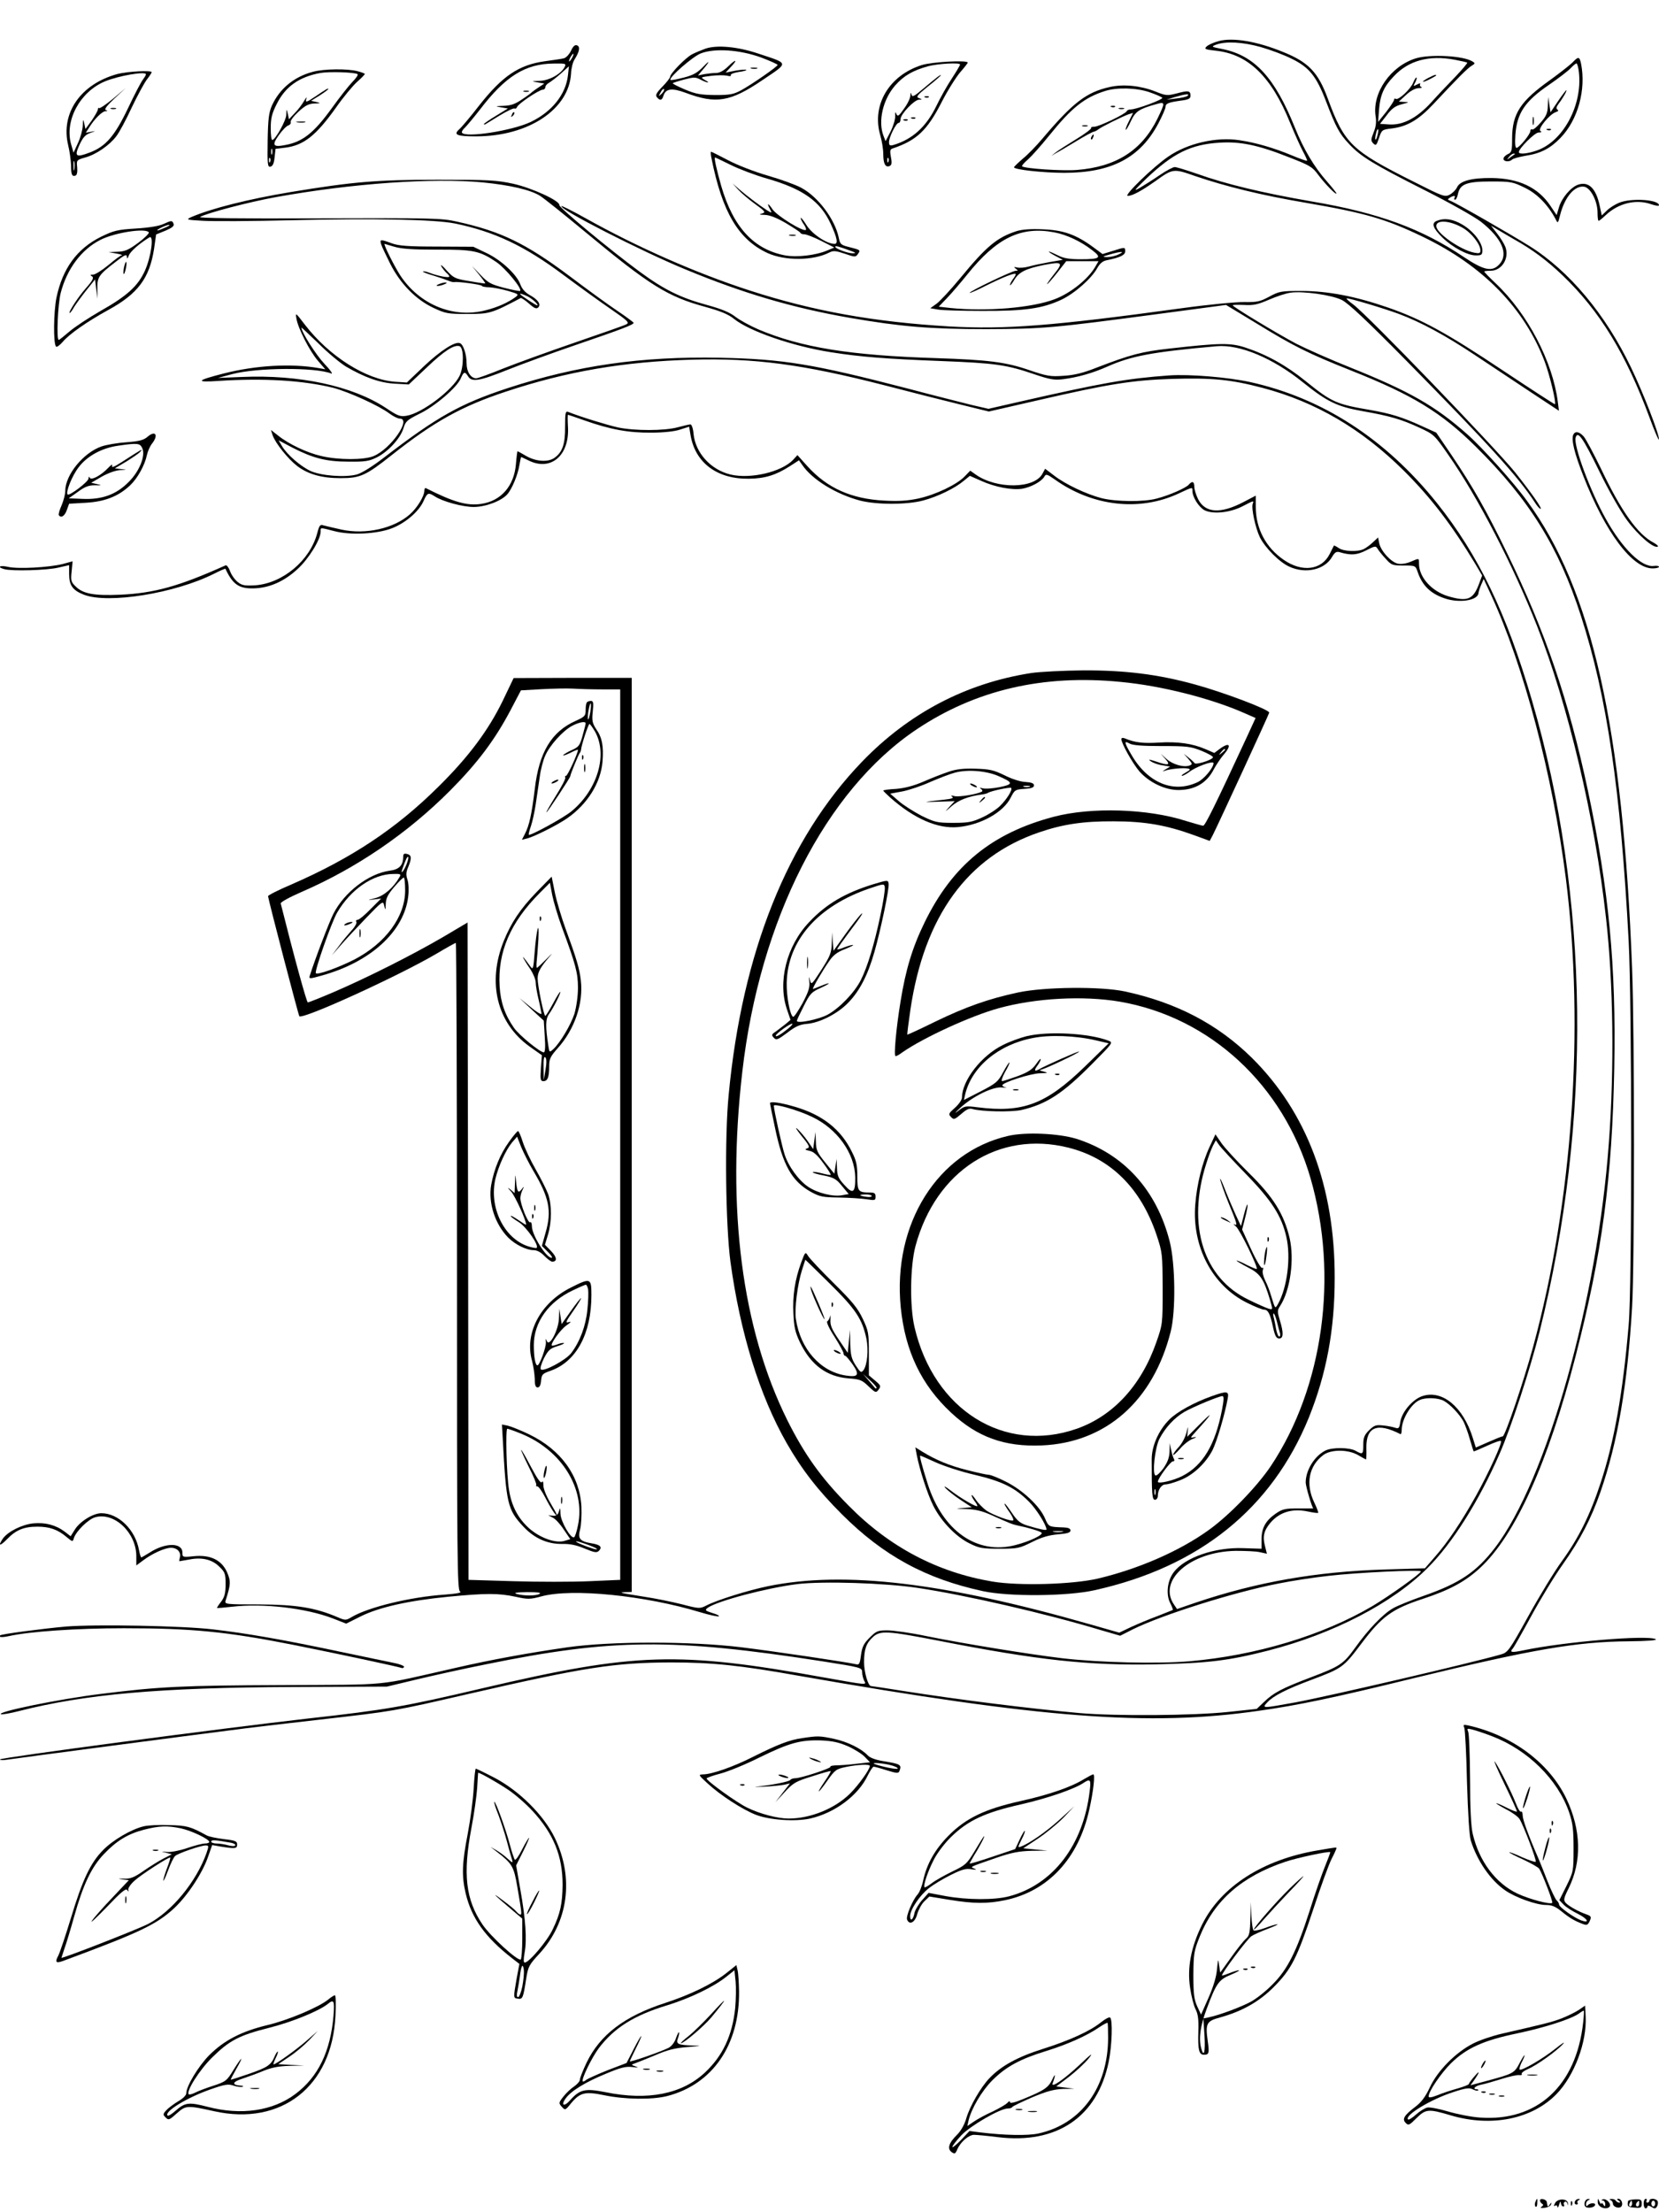 <?xml version="1.0" standalone="no"?>
<!DOCTYPE svg PUBLIC "-//W3C//DTD SVG 20010904//EN"
 "http://www.w3.org/TR/2001/REC-SVG-20010904/DTD/svg10.dtd">
<svg version="1.0" xmlns="http://www.w3.org/2000/svg"
 width="864pt" height="1152pt" viewBox="0 0 864 1152"
 preserveAspectRatio="xMidYMid meet">

<g transform="translate(0,1152) scale(0.1,-0.1)"
fill="#000000" stroke="none">
<path d="M6347 11306 c-27 -7 -55 -20 -63 -28 -14 -13 -8 -16 47 -22 169 -17
291 -135 388 -376 24 -58 54 -125 67 -149 13 -24 23 -46 21 -48 -2 -2 -37 10
-77 27 -96 40 -189 67 -276 80 -119 18 -269 -16 -369 -85 -77 -52 -234 -204
-212 -205 24 0 69 24 143 76 93 67 95 67 209 27 162 -55 346 -100 570 -138
314 -54 420 -84 615 -178 314 -151 530 -373 635 -651 25 -66 61 -214 53 -221
-1 -2 -124 78 -273 177 -294 196 -422 266 -598 327 -171 59 -310 85 -447 86
-109 0 -118 -2 -170 -30 -48 -26 -64 -29 -130 -28 -41 1 -187 -13 -325 -32
-677 -93 -919 -111 -1209 -95 -393 23 -711 80 -1041 187 -278 90 -585 225
-858 378 -66 37 -121 64 -123 62 -15 -15 417 -236 646 -330 299 -124 557 -200
855 -252 266 -46 420 -59 710 -59 297 1 349 6 905 80 l345 46 157 -95 c197
-121 270 -157 493 -246 323 -128 471 -219 650 -396 279 -276 432 -522 548
-881 136 -420 207 -904 249 -1694 17 -325 18 -1802 0 -2000 -30 -355 -76 -610
-146 -822 -54 -165 -113 -285 -202 -408 -38 -52 -116 -180 -174 -285 -102
-184 -107 -190 -145 -201 -161 -46 -887 -215 -1068 -249 -176 -32 -177 -32
-146 1 31 33 97 67 228 116 162 61 167 64 261 189 106 141 159 180 320 233
140 46 221 90 298 161 184 170 355 550 497 1100 139 538 191 926 202 1505 10
529 -28 926 -137 1442 -100 470 -222 829 -420 1235 -110 227 -178 346 -291
514 l-79 116 -77 35 c-103 47 -160 64 -267 83 -177 30 -201 41 -336 150 -101
82 -202 138 -314 175 -77 25 -129 25 -394 -5 -145 -16 -203 -31 -382 -100 -68
-27 -116 -39 -171 -42 -68 -5 -86 -2 -180 30 -122 42 -213 53 -484 62 -446 14
-701 55 -924 149 -44 19 -99 49 -122 67 -30 23 -71 40 -148 61 -139 38 -223
80 -351 174 -151 111 -420 334 -417 346 4 22 -142 89 -240 111 -88 19 -128 21
-393 21 -319 0 -444 -11 -765 -64 -222 -37 -413 -85 -520 -131 -28 -13 -24
-14 65 -19 52 -3 257 -2 455 3 435 11 751 4 855 -17 207 -43 363 -117 566
-269 82 -61 193 -141 247 -178 87 -60 96 -69 79 -78 -11 -6 -131 -48 -268 -95
-137 -47 -305 -108 -373 -135 -69 -28 -132 -51 -141 -51 -28 0 -50 34 -50 77
0 48 -17 100 -35 106 -25 10 -100 -38 -188 -121 l-88 -84 -62 4 c-151 11 -343
133 -469 297 -49 64 -50 65 -44 31 9 -52 69 -169 112 -219 l38 -44 -34 6
c-142 25 -326 15 -495 -28 -142 -36 -150 -47 -30 -39 236 16 446 3 602 -36 82
-22 238 -93 292 -134 19 -14 43 -26 53 -26 63 0 -47 -158 -136 -195 -50 -21
-182 -21 -272 0 -75 17 -170 62 -226 107 l-37 29 9 -28 c15 -42 80 -123 128
-160 57 -43 128 -63 226 -63 102 0 131 13 266 120 221 175 366 255 593 330
318 106 618 157 972 167 324 9 575 -24 1000 -133 138 -36 316 -81 398 -101
l147 -36 253 58 c373 86 493 105 702 112 206 6 305 -3 471 -47 276 -73 515
-213 734 -430 141 -140 250 -282 373 -486 l36 -61 -18 -48 c-30 -78 -60 -89
-159 -60 -86 26 -152 99 -152 170 0 30 2 29 -45 9 -22 -9 -49 -13 -66 -9 -35
8 -88 66 -96 106 l-6 30 -26 -24 c-14 -14 -36 -30 -48 -36 -32 -16 -105 -13
-131 5 -13 9 -24 14 -25 13 -1 -2 -11 -22 -22 -44 -42 -84 -144 -97 -240 -30
-93 64 -145 163 -145 275 l0 59 -65 -34 c-119 -62 -198 -57 -235 15 -11 22
-20 51 -20 65 0 28 -11 32 -29 11 -15 -17 -100 -55 -166 -72 -68 -19 -214 -17
-289 2 -77 20 -188 72 -247 118 l-46 35 -14 -26 c-42 -79 -239 -81 -348 -4
l-28 20 -29 -30 c-40 -42 -150 -95 -241 -115 -57 -12 -102 -15 -177 -11 -173
9 -297 65 -400 178 l-53 59 -22 -24 c-60 -64 -223 -102 -327 -77 -103 25 -182
113 -192 211 -2 28 -10 50 -16 50 -6 0 -36 -7 -66 -15 -69 -19 -225 -19 -311
-1 -55 12 -198 56 -260 81 -14 5 -16 -4 -16 -77 1 -90 -14 -133 -55 -162 -33
-24 -96 -20 -147 9 -23 14 -44 25 -46 25 -1 0 -5 -29 -8 -66 -9 -114 -77 -193
-181 -208 -73 -11 -144 9 -288 82 -5 2 -8 -4 -8 -13 0 -29 -38 -91 -76 -124
-83 -73 -229 -106 -355 -79 -41 9 -83 19 -94 22 -18 6 -22 1 -33 -41 -38 -142
-179 -260 -322 -271 -56 -3 -69 -1 -92 17 -15 12 -33 37 -40 57 -7 19 -17 32
-23 30 -245 -110 -372 -145 -550 -153 -136 -6 -194 5 -232 44 -23 22 -25 31
-20 77 l5 53 -51 -14 c-72 -18 -233 -27 -285 -15 -43 10 -61 -1 -19 -12 41
-11 221 -6 280 8 l57 13 0 -46 c0 -59 18 -85 77 -108 127 -49 474 7 677 109
32 16 59 28 60 26 38 -81 70 -103 144 -102 83 1 162 36 232 101 58 53 120 154
120 195 0 22 -6 22 72 2 84 -22 221 -15 299 15 70 27 139 86 164 140 20 45 25
48 58 27 42 -28 147 -56 204 -56 62 0 144 31 175 66 24 27 55 101 63 152 4 23
8 42 9 42 2 0 18 -8 37 -17 116 -59 215 23 207 173 -2 35 -2 64 0 64 2 0 40
-13 85 -29 136 -48 231 -65 347 -64 64 0 123 6 152 16 l47 15 7 -42 c24 -146
138 -231 304 -229 84 1 141 19 213 65 l48 31 17 -24 c52 -77 177 -153 302
-186 87 -22 245 -22 329 1 75 20 165 64 210 102 l32 26 59 -26 c73 -33 160
-49 214 -41 46 8 101 38 115 63 8 15 14 13 53 -14 197 -141 442 -169 646 -74
75 35 72 34 72 14 0 -32 33 -85 63 -101 44 -22 132 -13 197 20 60 31 61 32 54
13 -8 -22 14 -125 37 -173 27 -55 102 -131 154 -154 85 -39 185 -16 223 52 13
22 22 28 37 24 60 -18 91 -16 140 9 45 23 50 24 59 9 5 -9 24 -33 42 -52 30
-34 36 -36 94 -36 62 0 62 0 74 -36 24 -68 65 -109 137 -134 78 -28 178 -12
179 28 1 7 7 26 14 42 l13 30 37 -80 c171 -369 323 -944 391 -1480 98 -783 35
-1684 -171 -2440 -50 -183 -146 -465 -158 -465 -6 0 -40 -14 -76 -30 l-64 -28
-16 51 c-50 160 -157 249 -259 218 -51 -15 -109 -81 -118 -134 -5 -34 -8 -38
-27 -32 -12 4 -40 10 -63 12 -37 4 -46 1 -73 -25 -25 -25 -30 -39 -30 -76 0
-50 -3 -52 -40 -31 -32 18 -123 19 -158 1 -57 -29 -102 -103 -102 -166 0 -20
34 -135 40 -135 0 0 -35 0 -78 0 -69 0 -83 -3 -118 -27 -53 -37 -74 -75 -74
-135 l0 -48 -93 3 c-149 6 -306 -48 -364 -125 -34 -44 -42 -117 -18 -162 9
-18 15 -34 13 -35 -2 -1 -37 -15 -78 -31 -41 -15 -103 -41 -138 -57 l-63 -30
-147 42 c-768 220 -1284 281 -1682 200 -102 -21 -263 -71 -320 -100 -35 -18
-38 -18 -130 6 -52 13 -140 31 -195 39 -130 21 -136 22 -97 24 l32 1 0 2380 0
2380 -307 0 -308 -1 -57 -119 c-74 -152 -177 -291 -333 -445 -221 -220 -455
-375 -770 -512 -66 -28 -119 -55 -119 -60 5 -32 158 -619 163 -625 16 -19 516
209 715 326 52 31 97 56 100 56 3 0 6 -758 6 -1685 0 -1533 1 -1685 16 -1693
11 -6 -16 -11 -81 -16 -177 -12 -395 -65 -482 -116 -32 -19 -34 -19 -76 -1
-115 49 -213 65 -405 66 -178 0 -183 1 -177 20 27 84 28 101 7 149 -29 63 -87
91 -174 82 -57 -6 -58 -5 -58 19 0 53 -90 53 -172 -1 -21 -13 -40 -24 -42 -24
-3 0 -8 17 -12 38 -19 106 -107 192 -196 192 -43 0 -112 -43 -138 -85 l-22
-35 -31 24 c-47 35 -102 49 -164 43 -59 -6 -132 -43 -158 -79 -27 -40 -16 -42
22 -3 46 48 88 65 158 65 63 0 106 -15 152 -54 31 -26 32 -26 38 -5 12 36 75
98 111 108 100 28 214 -81 214 -203 l0 -48 35 26 c46 35 113 66 146 66 32 0
53 -23 46 -50 -3 -11 -4 -20 -2 -20 1 0 25 4 52 9 65 13 119 0 157 -39 28 -27
31 -37 31 -89 0 -46 -5 -66 -22 -90 -13 -16 -23 -32 -23 -34 0 -2 35 1 78 6
163 19 386 -7 526 -61 l69 -27 76 38 c97 48 250 82 455 102 198 19 262 19 351
0 64 -14 76 -14 135 2 159 43 539 5 828 -83 46 -14 89 -23 95 -21 7 2 -8 10
-32 17 -38 12 -41 15 -26 27 50 36 308 104 468 124 134 16 453 6 627 -20 247
-37 662 -132 954 -220 l100 -29 65 33 c151 75 527 194 760 239 69 14 187 32
261 40 145 17 480 33 480 23 0 -11 -164 -128 -253 -181 -260 -153 -607 -257
-952 -287 -166 -14 -469 -7 -665 16 -167 20 -508 75 -705 115 -81 17 -173 30
-203 30 -50 0 -58 -3 -93 -38 -31 -31 -39 -48 -45 -91 -6 -47 -9 -52 -28 -47
-48 11 -424 67 -596 88 -264 32 -675 32 -903 0 -201 -29 -391 -63 -587 -108
-423 -96 -322 -86 -900 -89 -520 -2 -641 -8 -945 -46 -220 -27 -550 -95 -519
-106 7 -2 47 5 90 16 349 89 735 123 1429 126 l490 2 150 36 c83 20 249 57
370 81 652 133 968 136 1747 15 203 -32 208 -33 208 -57 0 -13 5 -32 10 -43
14 -25 21 -25 -205 15 -764 138 -985 131 -1780 -55 -408 -96 -505 -113 -910
-158 -449 -51 -1605 -204 -1605 -213 0 -4 15 -5 33 -2 67 10 1009 134 1162
153 88 12 300 37 470 56 392 45 376 42 780 135 600 138 755 162 1050 163 213
0 360 -15 662 -69 1271 -223 1827 -265 2398 -183 206 29 397 69 808 170 618
150 848 190 1119 192 98 1 151 5 141 11 -42 23 -474 -13 -689 -58 -62 -13 -74
-11 -55 10 5 5 48 81 96 169 48 88 122 210 165 270 91 129 145 233 195 375 90
260 141 557 165 965 13 221 13 1425 0 1760 -48 1258 -209 1975 -547 2436 -68
95 -234 279 -311 347 -166 147 -298 223 -609 348 -103 41 -229 97 -282 124
-102 54 -330 192 -331 200 0 3 26 3 59 2 49 -3 71 2 129 27 39 17 90 34 114
37 65 9 213 -12 266 -38 34 -17 127 -104 338 -318 432 -439 582 -604 668 -737
11 -18 25 -33 29 -33 11 0 -44 79 -132 190 -106 131 -770 821 -844 875 -21 15
-36 29 -34 31 5 5 195 -52 273 -81 115 -43 242 -112 394 -213 80 -53 211 -140
292 -194 l147 -97 -6 47 c-27 210 -157 458 -322 615 -34 32 -61 60 -61 63 0 2
15 4 33 4 59 0 99 66 77 124 -6 16 -25 47 -43 70 l-32 41 35 -21 c19 -12 58
-34 85 -50 98 -55 170 -109 253 -188 194 -186 330 -409 453 -741 26 -71 48
-122 49 -113 0 30 -81 240 -145 373 -133 278 -322 504 -530 634 -106 66 -380
223 -411 235 -16 6 -16 8 -4 16 20 13 33 12 25 0 -3 -5 -2 -10 3 -10 5 0 12
13 15 30 11 52 46 65 172 65 104 0 114 -2 177 -33 64 -31 120 -89 159 -162 12
-25 13 -25 24 20 24 94 75 154 124 148 34 -4 71 -75 71 -135 0 -24 2 -43 6
-43 3 0 19 13 37 30 66 62 157 84 235 57 23 -8 42 -11 42 -6 0 30 -146 39
-208 13 -20 -8 -49 -26 -63 -40 l-27 -26 -11 51 c-19 91 -58 128 -113 109 -37
-13 -85 -69 -99 -118 l-12 -40 -33 49 c-64 95 -164 142 -304 144 -106 1 -167
-15 -182 -49 -6 -13 -24 -30 -38 -38 -26 -13 -36 -9 -186 67 -326 163 -362
198 -449 434 -50 136 -100 189 -232 242 -136 56 -263 77 -336 57z m219 -31
c49 -14 122 -41 161 -61 91 -44 129 -91 179 -222 52 -136 69 -168 121 -223 61
-65 125 -104 398 -242 127 -64 256 -137 288 -162 110 -87 145 -169 95 -222
-37 -40 -80 -31 -182 37 -223 150 -447 232 -795 291 -259 45 -446 90 -597 144
-55 19 -107 35 -116 35 -9 0 -45 -19 -80 -43 -35 -24 -81 -53 -103 -66 -34
-19 -28 -12 35 49 139 132 232 178 381 187 108 7 201 -12 362 -76 108 -42 122
-50 152 -91 34 -46 95 -109 95 -97 0 3 -23 32 -51 64 -65 74 -120 166 -165
278 -105 261 -210 375 -375 409 -62 12 -63 13 -34 24 51 18 138 13 231 -13z
m-4051 -705 c143 -14 249 -39 298 -70 23 -15 129 -100 235 -188 336 -279 430
-337 625 -390 79 -22 119 -38 149 -62 80 -65 307 -143 504 -174 158 -25 291
-35 574 -46 282 -11 342 -19 490 -70 77 -26 101 -30 144 -25 80 10 159 33 233
66 124 55 231 76 569 106 120 11 294 -62 451 -189 125 -100 175 -125 309 -149
143 -25 203 -43 296 -86 76 -35 79 -38 151 -142 152 -217 337 -574 462 -891
161 -409 302 -1002 359 -1520 38 -335 44 -781 15 -1170 -59 -819 -324 -1759
-594 -2111 -97 -126 -184 -184 -370 -249 -66 -23 -138 -52 -160 -65 -53 -30
-130 -111 -197 -205 -62 -86 -79 -97 -232 -155 -150 -57 -193 -80 -241 -126
l-40 -38 -150 -16 c-179 -19 -581 -22 -770 -6 -267 24 -626 69 -925 116 -87
14 -161 25 -164 25 -15 0 -36 73 -36 124 0 67 11 99 46 131 38 35 74 33 342
-19 521 -102 783 -130 1132 -123 271 6 379 19 586 72 338 87 647 247 829 430
128 127 268 349 375 595 59 134 161 446 208 635 275 1104 260 2265 -40 3289
-132 453 -278 755 -494 1026 -268 335 -598 548 -976 631 -117 25 -312 41 -418
34 -221 -16 -346 -38 -789 -139 l-153 -35 -87 20 c-47 12 -196 49 -331 85
-497 129 -649 154 -980 161 -410 8 -744 -40 -1105 -158 -249 -82 -368 -149
-644 -361 -61 -47 -117 -82 -143 -89 -61 -16 -183 -7 -240 18 -52 24 -124 86
-150 131 l-17 29 72 -38 c107 -55 176 -73 292 -73 85 -1 107 2 147 22 59 29
123 99 139 151 11 37 19 44 83 76 80 38 197 138 216 185 15 35 21 37 38 10 19
-31 58 -25 205 34 75 30 234 88 354 129 245 84 303 106 303 116 -1 3 -38 31
-83 61 -45 30 -158 112 -252 183 -227 170 -358 233 -586 283 -78 18 -132 19
-719 17 -417 -2 -629 1 -618 7 33 20 258 79 398 104 394 71 816 101 1075 76z
m-713 -959 c98 -57 177 -85 255 -89 l72 -4 91 86 c94 90 146 123 174 113 22
-9 22 -107 0 -153 -35 -74 -196 -196 -276 -209 -34 -6 -46 -1 -109 41 -173
114 -450 174 -749 161 l-125 -5 75 20 c129 34 432 36 515 3 11 -5 -5 19 -36
51 -45 48 -119 165 -119 188 0 2 39 -35 88 -82 48 -48 113 -102 144 -121z
m1334 -1681 l94 0 0 -2319 0 -2318 -161 -7 c-89 -4 -267 -4 -395 0 l-234 7 -2
1712 -3 1711 -125 -74 c-157 -92 -395 -212 -567 -286 -72 -31 -135 -56 -140
-56 -6 0 -71 236 -141 515 -2 7 46 33 108 60 286 124 552 305 775 529 143 144
232 263 314 418 l54 103 106 6 c58 3 133 5 165 3 32 -2 101 -4 152 -4z m4382
-3704 c34 -18 85 -72 105 -111 8 -17 23 -57 32 -90 10 -33 18 -61 20 -63 1 -1
32 12 69 29 37 17 70 29 73 25 8 -8 -62 -162 -130 -285 -75 -134 -146 -241
-213 -317 l-53 -61 -208 -6 c-358 -11 -666 -65 -984 -172 l-99 -34 -15 22
c-88 126 83 277 320 281 50 0 106 -2 127 -7 l36 -8 -10 40 c-13 50 -6 80 28
121 48 56 114 76 195 59 28 -6 52 -9 54 -7 2 2 -7 26 -20 53 -47 97 -29 192
48 249 40 29 129 29 181 -2 20 -12 39 -22 40 -22 2 0 3 27 2 59 -2 111 56 135
177 73 4 -2 7 8 7 22 0 56 50 138 95 156 32 14 94 11 123 -4z m-4708 -1006
c-18 -11 -84 -11 -120 0 -17 6 0 8 55 9 55 0 75 -2 65 -9z"/>
<path d="M7483 10370 c-30 -12 -21 -38 30 -88 53 -51 130 -92 173 -92 30 0 34
3 34 27 0 40 -48 101 -105 134 -50 29 -92 35 -132 19z m134 -36 c46 -26 93
-86 93 -118 0 -15 -5 -17 -32 -12 -73 15 -198 102 -198 139 0 34 71 29 137 -9z"/>
<path d="M3057 7863 c-4 -3 -7 -21 -7 -40 0 -31 -4 -35 -52 -57 -126 -56 -191
-164 -213 -356 -16 -130 -28 -188 -52 -234 l-15 -29 28 7 c38 10 156 69 208
105 105 73 175 184 184 296 6 80 -2 124 -33 168 -20 31 -23 44 -18 91 5 45 3
56 -9 56 -8 0 -18 -3 -21 -7z m17 -52 c-4 -23 -9 -40 -11 -37 -3 3 -2 23 2 46
4 23 9 39 11 37 3 -2 2 -23 -2 -46z m-24 -58 c0 -4 -7 -32 -16 -64 -14 -51
-20 -59 -56 -75 -21 -9 -41 -22 -45 -26 -3 -5 13 0 36 11 23 12 41 19 41 16 0
-17 -54 -135 -62 -135 -5 0 -7 -4 -4 -9 3 -5 -19 -47 -49 -95 -29 -47 -52 -86
-49 -86 5 0 124 180 124 188 0 9 44 116 50 122 3 3 5 10 6 15 1 22 38 135 44
135 3 0 16 -18 29 -40 67 -120 13 -303 -123 -415 -41 -34 -215 -129 -222 -122
-2 2 3 22 11 45 8 23 19 74 25 114 6 40 15 104 21 143 5 38 18 88 29 111 23
53 92 129 139 154 36 19 71 26 71 13z"/>
<path d="M3031 7574 c0 -11 3 -14 6 -6 3 7 2 16 -1 19 -3 4 -6 -2 -5 -13z"/>
<path d="M3042 7520 c0 -19 2 -27 5 -17 2 9 2 25 0 35 -3 9 -5 1 -5 -18z"/>
<path d="M2880 7450 c-8 -5 -10 -10 -5 -10 6 0 17 5 25 10 8 5 11 10 5 10 -5
0 -17 -5 -25 -10z"/>
<path d="M2100 7060 c0 -46 -21 -68 -70 -74 -110 -15 -237 -112 -294 -225 -21
-41 -96 -237 -123 -323 -5 -16 0 -16 63 2 254 70 429 230 450 412 4 33 2 69
-4 87 -8 24 -8 39 4 66 19 46 18 62 -6 68 -15 4 -20 0 -20 -13z m16 -44 c-14
-33 -31 -53 -21 -23 19 54 26 69 31 64 3 -2 -2 -21 -10 -41z m-35 -63 c-32
-56 -81 -98 -127 -110 -43 -11 -44 -12 -9 -7 l40 5 -55 -55 c-30 -31 -60 -56
-68 -56 -7 0 -10 -5 -6 -11 3 -6 -7 -25 -23 -42 -16 -18 -47 -54 -67 -82 l-38
-50 44 50 c23 27 84 92 133 143 89 92 90 93 96 65 6 -25 7 -24 8 10 1 30 11
49 44 88 23 27 45 49 50 49 4 0 7 -30 7 -67 0 -137 -102 -275 -265 -360 -83
-42 -191 -81 -200 -71 -9 8 82 267 111 316 70 120 186 200 292 201 38 1 42 -1
33 -16z"/>
<path d="M1800 6710 c-18 -12 -2 -12 25 0 13 6 15 9 5 9 -8 0 -22 -4 -30 -9z"/>
<path d="M1872 6660 c0 -19 2 -27 5 -17 2 9 2 25 0 35 -3 9 -5 1 -5 -18z"/>
<path d="M2794 6874 c-84 -87 -131 -157 -170 -253 -88 -217 -36 -428 133 -550
l65 -46 -5 -67 c-4 -60 -2 -68 13 -68 22 0 30 20 30 77 0 39 6 51 45 95 87 97
134 233 120 352 -7 62 -22 113 -80 271 -20 55 -45 138 -55 185 l-17 85 -79
-81z m131 -179 c74 -199 85 -243 85 -319 0 -44 -8 -98 -18 -134 -19 -59 -75
-153 -111 -186 -19 -17 -20 -17 -25 16 -16 105 -15 141 3 167 24 33 63 112 59
116 -2 2 -19 -25 -38 -61 -19 -35 -37 -64 -40 -64 -8 0 -40 157 -40 195 0 33
15 59 64 116 17 19 10 14 -16 -13 -26 -26 -49 -48 -52 -48 -2 0 -3 15 -1 33 2
17 6 70 9 117 5 109 -10 52 -20 -74 -6 -80 -8 -87 -21 -70 -35 48 -43 58 -37
44 4 -8 20 -34 36 -57 15 -23 28 -54 28 -70 0 -15 7 -55 15 -88 8 -33 14 -66
15 -73 0 -8 -26 8 -57 34 l-58 47 63 -59 64 -59 5 -82 c4 -55 2 -83 -5 -83
-20 0 -129 90 -155 127 -48 69 -70 134 -75 216 -11 179 56 334 210 488 l52 52
12 -64 c7 -35 29 -109 49 -164z m-84 -746 l-9 -54 -1 65 c-1 43 2 61 9 54 7
-7 7 -29 1 -65z"/>
<path d="M2811 6734 c0 -11 3 -14 6 -6 3 7 2 16 -1 19 -3 4 -6 -2 -5 -13z"/>
<path d="M2651 5574 c-46 -64 -78 -142 -93 -225 -16 -93 20 -204 89 -274 36
-36 95 -65 131 -65 18 0 38 -10 57 -30 16 -16 34 -30 41 -30 27 0 25 23 -6 55
l-32 33 16 53 c20 67 20 154 1 210 -9 24 -38 82 -65 129 -27 47 -57 111 -67
142 -10 32 -21 58 -25 58 -4 0 -25 -25 -47 -56z m127 -152 c82 -138 96 -207
64 -319 l-20 -71 31 -31 c18 -17 26 -31 20 -31 -29 0 -103 119 -103 165 0 14
-4 24 -9 20 -11 -6 -51 94 -51 126 0 11 5 30 11 42 10 21 9 21 -5 3 -18 -22
-23 -14 -29 49 -3 34 -4 32 -5 -14 l-2 -54 -22 19 c-17 13 -16 10 4 -11 21
-24 78 -149 78 -172 0 -2 -12 4 -27 15 -39 26 -53 34 -53 29 0 -3 19 -17 43
-32 39 -25 105 -120 92 -133 -3 -3 -23 1 -45 8 -126 42 -204 204 -170 351 16
67 54 150 87 190 l26 30 22 -56 c13 -30 41 -86 63 -123z"/>
<path d="M2782 5230 c0 -14 2 -19 5 -12 2 6 2 18 0 25 -3 6 -5 1 -5 -13z"/>
<path d="M2771 5184 c0 -11 3 -14 6 -6 3 7 2 16 -1 19 -3 4 -6 -2 -5 -13z"/>
<path d="M2973 4815 c-159 -79 -243 -239 -202 -382 7 -27 13 -68 14 -93 0 -33
4 -45 15 -45 10 0 16 12 18 35 3 33 7 37 50 52 134 48 212 193 212 394 0 89
-4 91 -107 39z m90 -10 c2 -14 1 -62 -4 -106 -8 -83 -39 -166 -84 -225 -28
-37 -144 -99 -158 -85 -5 5 2 29 16 58 22 42 32 51 67 62 23 7 40 14 37 17 -2
2 -17 0 -32 -6 -15 -6 -29 -9 -31 -7 -9 8 46 85 76 105 24 17 28 22 12 17 -19
-6 -16 2 24 59 25 36 43 66 40 66 -3 0 -27 -30 -53 -67 l-48 -68 -6 40 -6 40
-2 -48 c-1 -60 -49 -153 -63 -121 -6 16 -7 15 -5 -6 2 -25 -33 -120 -44 -120
-11 0 -19 43 -19 105 0 119 76 226 204 286 33 16 64 29 67 29 4 0 9 -11 12
-25z"/>
<path d="M2618 4033 c18 -344 25 -374 107 -462 58 -62 126 -92 203 -91 41 1
74 -6 117 -24 51 -21 62 -23 74 -12 19 20 7 32 -37 39 -62 10 -74 25 -61 72 6
22 9 76 7 120 -9 160 -106 295 -271 375 -45 22 -96 42 -113 46 l-30 6 4 -69z
m94 22 c212 -85 338 -287 298 -478 -6 -31 -15 -59 -20 -62 -17 -10 -70 82 -71
122 -1 33 -2 34 -8 13 -6 -19 -14 -25 -32 -23 l-24 2 24 -12 c13 -6 39 -34 57
-62 l34 -50 -30 -9 c-46 -14 -127 15 -184 65 -57 51 -92 116 -105 200 -13 77
-19 319 -9 319 4 0 36 -11 70 -25z m396 -600 c4 -4 -4 -4 -18 0 -37 11 -90 33
-90 38 0 6 99 -29 108 -38z"/>
<path d="M2754 3881 c25 -49 42 -91 39 -95 -4 -3 -1 -6 5 -6 7 0 25 -26 41
-57 29 -57 60 -104 61 -92 0 4 -16 33 -35 65 -19 32 -35 71 -35 88 0 20 -3 26
-8 18 -6 -8 -24 18 -56 78 -26 49 -49 90 -52 90 -2 0 16 -40 40 -89z"/>
<path d="M2835 3860 c-4 -17 -5 -34 -2 -36 2 -3 7 10 11 27 8 42 0 50 -9 9z"/>
<path d="M2922 3705 c0 -16 2 -22 5 -12 2 9 2 23 0 30 -3 6 -5 -1 -5 -18z"/>
<path d="M2973 11254 c-10 -19 -26 -36 -38 -38 -11 -3 -55 -9 -98 -15 -135
-19 -220 -76 -342 -231 -45 -58 -92 -114 -104 -124 -31 -28 -12 -36 89 -36
272 0 484 141 494 328 1 26 9 58 18 72 26 41 31 67 13 74 -11 4 -21 -5 -32
-30z m7 -34 c-6 -11 -13 -20 -16 -20 -2 0 0 9 6 20 6 11 13 20 16 20 2 0 0 -9
-6 -20z m-40 -50 c-19 -36 -81 -70 -130 -71 -44 -2 -44 -2 -10 -8 l35 -6 -30
-20 c-16 -11 -32 -22 -35 -25 -3 -4 -26 -21 -52 -38 -35 -24 -58 -32 -95 -33
-45 -2 -46 -2 -13 -8 l35 -6 -62 -38 c-35 -21 -63 -41 -63 -43 0 -3 3 -3 8 -1
4 3 38 23 75 46 38 23 72 39 77 36 4 -3 10 1 13 8 6 17 115 90 134 90 7 0 13
6 13 13 0 7 9 18 21 24 11 7 39 28 61 48 l41 37 -5 -46 c-11 -101 -84 -192
-196 -245 -96 -45 -339 -83 -356 -55 -3 4 4 17 16 27 11 11 46 53 78 94 132
173 236 238 383 239 64 1 67 0 57 -19z"/>
<path d="M2728 11043 c6 -2 18 -2 25 0 6 3 1 5 -13 5 -14 0 -19 -2 -12 -5z"/>
<path d="M2666 10923 c-6 -14 -5 -15 5 -6 7 7 10 15 7 18 -3 3 -9 -2 -12 -12z"/>
<path d="M3675 11267 c-22 -8 -54 -21 -71 -30 -33 -17 -114 -100 -114 -117 0
-5 -18 -29 -40 -51 -32 -33 -38 -45 -29 -55 16 -20 27 -17 34 7 12 38 44 42
115 16 159 -60 233 -48 401 66 139 94 140 84 -22 138 -107 36 -214 46 -274 26z
m288 -46 c48 -18 87 -36 87 -39 -1 -9 -132 -100 -190 -132 -39 -21 -58 -25
-135 -25 -76 1 -101 5 -158 29 -37 16 -66 30 -63 33 2 2 29 11 60 19 50 13 59
13 85 -1 37 -19 55 -19 21 -1 -23 14 -22 14 33 21 31 4 68 4 83 1 15 -4 23 -3
20 2 -3 6 15 13 40 17 25 3 44 9 41 11 -3 3 -28 1 -57 -4 l-51 -10 25 27 c40
41 31 47 -11 6 -23 -23 -46 -35 -63 -35 -15 0 -43 -3 -61 -6 l-34 -7 20 24
c41 47 47 63 9 23 -31 -32 -52 -45 -103 -58 -35 -9 -66 -15 -69 -12 -11 11
116 122 158 138 72 28 203 19 313 -21z m-517 -189 c-18 -16 -18 -16 -6 6 6 13
14 21 18 18 3 -4 -2 -14 -12 -24z"/>
<path d="M3913 11163 c9 -2 23 -2 30 0 6 3 -1 5 -18 5 -16 0 -22 -2 -12 -5z"/>
<path d="M7373 11216 c-131 -41 -227 -179 -209 -301 5 -29 2 -55 -10 -84 -15
-38 -15 -44 -2 -58 14 -13 17 -10 30 29 14 42 16 43 66 49 81 10 140 45 217
127 127 136 180 189 200 200 17 10 18 13 5 21 -46 31 -221 40 -297 17z m203
-7 c32 -6 62 -13 65 -15 3 -2 -24 -34 -60 -72 -36 -37 -94 -98 -127 -135 -75
-82 -148 -120 -220 -115 l-47 3 35 45 c26 35 44 48 78 57 39 10 41 12 15 12
l-30 2 37 34 c23 22 48 35 65 36 16 0 22 3 15 6 -6 2 -9 9 -6 15 4 6 -3 5 -16
-2 -20 -11 -21 -10 -10 10 6 12 10 24 7 26 -2 3 -10 -9 -17 -26 -14 -35 -77
-93 -91 -85 -5 4 -9 1 -9 -5 0 -6 -19 -34 -41 -63 l-42 -52 5 65 c6 76 25 119
77 173 77 82 183 111 317 86z m-402 -393 c-3 -15 -8 -25 -11 -23 -2 3 -1 17 3
31 3 15 8 25 11 23 2 -3 1 -17 -3 -31z"/>
<path d="M7438 11114 c-39 -21 -35 -28 5 -8 37 19 44 24 31 24 -5 -1 -21 -8
-36 -16z"/>
<path d="M8190 11195 c-13 -13 -65 -54 -116 -91 -155 -110 -198 -175 -199
-303 0 -67 -2 -75 -23 -84 -12 -6 -22 -16 -22 -24 0 -15 31 -18 45 -4 6 6 38
14 71 20 78 12 128 38 181 93 91 94 134 251 107 387 -8 37 -14 38 -44 6z m33
-52 c19 -172 -83 -360 -220 -407 -49 -17 -93 -21 -93 -8 0 19 83 102 103 102
15 0 18 3 9 8 -15 10 48 87 80 98 13 4 17 9 9 13 -8 6 -6 14 7 32 21 27 45 69
39 69 -2 0 -22 -26 -43 -57 l-39 -58 -6 40 -6 40 -2 -46 c-1 -37 -8 -54 -37
-87 -20 -23 -40 -40 -45 -36 -5 3 -9 -1 -9 -8 0 -17 -58 -88 -72 -88 -7 0 -9
24 -6 68 8 113 50 175 176 261 48 33 99 72 112 86 13 14 27 25 30 25 4 0 10
-21 13 -47z m-334 -426 c-2 -1 -13 -9 -24 -17 -19 -14 -19 -14 -6 3 7 9 18 17
24 17 6 0 8 -1 6 -3z"/>
<path d="M7982 10890 c0 -19 2 -27 5 -17 2 9 2 25 0 35 -3 9 -5 1 -5 -18z"/>
<path d="M8058 10843 c7 -3 16 -2 19 1 4 3 -2 6 -13 5 -11 0 -14 -3 -6 -6z"/>
<path d="M4800 11181 c-170 -54 -261 -208 -216 -364 9 -30 16 -75 16 -99 0
-50 11 -71 32 -63 12 5 14 15 8 46 -6 33 -5 42 9 46 125 42 180 94 255 241 31
61 75 130 96 155 22 25 40 48 40 51 0 14 -187 4 -240 -13z m200 3 c0 -4 -19
-36 -43 -73 -24 -36 -60 -100 -80 -142 -53 -109 -124 -174 -224 -204 -19 -5
-23 -2 -23 15 0 26 37 100 50 100 6 0 10 9 10 20 0 25 71 100 96 101 18 0 18
1 0 8 -17 6 -10 15 47 61 37 29 67 56 67 58 0 6 -22 -11 -92 -70 -47 -40 -57
-45 -61 -31 -3 13 -5 12 -6 -5 0 -13 -15 -44 -33 -68 -27 -39 -33 -43 -40 -27
-5 13 -7 10 -6 -12 1 -16 -10 -52 -24 -80 l-26 -50 -11 28 c-29 76 -3 189 61
262 45 51 92 78 171 100 53 14 167 20 167 9z m-373 -506 c-3 -8 -6 -5 -6 6 -1
11 2 17 5 13 3 -3 4 -12 1 -19z"/>
<path d="M4818 11013 c7 -3 16 -2 19 1 4 3 -2 6 -13 5 -11 0 -14 -3 -6 -6z"/>
<path d="M4748 10903 c7 -3 16 -2 19 1 4 3 -2 6 -13 5 -11 0 -14 -3 -6 -6z"/>
<path d="M4708 10893 c7 -3 16 -2 19 1 4 3 -2 6 -13 5 -11 0 -14 -3 -6 -6z"/>
<path d="M1629 11146 c-98 -26 -173 -88 -213 -176 -16 -37 -20 -69 -22 -183
-2 -124 0 -138 14 -135 12 2 19 17 22 48 l5 45 50 6 c97 12 161 63 265 209 37
53 86 112 109 133 23 20 41 39 41 42 0 2 -17 9 -37 14 -50 14 -177 13 -234 -3z
m233 -12 c5 -3 -8 -22 -28 -42 -19 -20 -67 -81 -105 -134 -94 -130 -152 -176
-242 -193 -65 -13 -73 -2 -35 51 18 26 41 49 50 51 9 3 14 11 12 17 -3 7 15
31 40 54 36 33 54 42 83 43 34 1 35 2 10 8 l-27 6 45 28 c25 16 45 31 45 34 0
5 -13 -2 -67 -39 -49 -33 -54 -34 -47 -10 3 9 -2 4 -12 -13 -9 -16 -30 -45
-48 -63 l-31 -33 -6 28 c-7 28 -7 28 -8 -5 -1 -30 -57 -130 -73 -131 -5 -1 -8
28 -8 62 0 51 6 76 31 125 45 91 117 142 228 162 44 8 177 4 193 -6z m-445
-416 c-3 -7 -5 -2 -5 12 0 14 2 19 5 13 2 -7 2 -19 0 -25z m-10 -40 c-3 -8 -6
-5 -6 6 -1 11 2 17 5 13 3 -3 4 -12 1 -19z"/>
<path d="M1548 10883 c12 -2 30 -2 40 0 9 3 -1 5 -23 4 -22 0 -30 -2 -17 -4z"/>
<path d="M613 11135 c-193 -52 -298 -204 -258 -371 8 -32 14 -80 15 -105 0
-49 5 -60 24 -53 7 3 10 19 8 43 -4 37 -3 38 42 51 56 15 127 64 162 111 15
19 51 86 80 149 30 63 66 129 79 146 14 18 25 35 25 38 0 11 -126 4 -177 -9z
m147 -2 c0 -5 -8 -17 -16 -28 -9 -11 -44 -78 -78 -150 -69 -144 -116 -198
-198 -229 -73 -28 -82 -21 -54 40 18 39 31 53 57 62 29 10 30 11 5 6 l-29 -5
18 28 c27 44 67 83 84 84 12 0 13 2 2 6 -9 4 6 23 45 60 l59 55 -66 -56 c-37
-30 -69 -52 -73 -49 -3 3 -6 1 -6 -6 0 -7 -15 -33 -32 -58 l-33 -45 -6 28 c-6
26 -7 25 -8 -11 -1 -22 -12 -62 -25 -90 l-23 -50 -13 45 c-34 123 47 272 176
326 72 30 214 54 214 37z m-373 -495 c-2 -13 -4 -5 -4 17 -1 22 1 32 4 23 2
-10 2 -28 0 -40z"/>
<path d="M578 10953 c6 -2 18 -2 25 0 6 3 1 5 -13 5 -14 0 -19 -2 -12 -5z"/>
<path d="M5780 11067 c-122 -27 -192 -81 -352 -270 -31 -37 -77 -84 -102 -104
-24 -21 -45 -41 -45 -44 -2 -12 151 -29 262 -29 246 0 396 79 490 258 20 38
37 77 37 85 0 18 15 24 80 33 39 5 50 10 50 25 0 27 -10 29 -70 13 -51 -13
-57 -13 -114 10 -77 30 -165 39 -236 23z m206 -27 c32 -11 62 -24 67 -29 8 -8
-134 -61 -165 -61 -9 0 -18 -4 -20 -9 -5 -14 -145 -81 -169 -81 -12 0 -20 -3
-16 -6 3 -4 -31 -30 -77 -58 -46 -28 -94 -59 -107 -69 l-24 -19 25 15 c14 7
61 35 104 61 44 27 85 49 92 50 6 1 18 7 25 13 18 14 128 68 157 78 l23 7 -21
-42 c-12 -23 -20 -44 -17 -46 2 -2 14 18 27 46 24 51 43 63 133 88 46 13 46 9
5 -76 -82 -166 -216 -251 -419 -267 -77 -6 -274 7 -286 19 -3 3 11 19 31 36
20 18 69 73 110 124 117 145 183 198 291 232 62 20 163 17 231 -6z m199 -19
c-6 -5 -32 -11 -60 -14 l-50 -6 45 14 c55 16 78 18 65 6z"/>
<path d="M5788 10963 c7 -3 16 -2 19 1 4 3 -2 6 -13 5 -11 0 -14 -3 -6 -6z"/>
<path d="M5828 10953 c6 -2 18 -2 25 0 6 3 1 5 -13 5 -14 0 -19 -2 -12 -5z"/>
<path d="M5638 10863 c6 -2 18 -2 25 0 6 3 1 5 -13 5 -14 0 -19 -2 -12 -5z"/>
<path d="M5685 10809 c-4 -6 -5 -12 -2 -15 2 -3 7 2 10 11 7 17 1 20 -8 4z"/>
<path d="M3705 10698 c56 -283 141 -426 293 -496 91 -41 237 -40 321 3 21 11
34 9 80 -6 52 -18 57 -19 68 -3 16 22 15 22 -43 37 -45 11 -49 15 -56 50 -20
95 -107 212 -195 259 -27 15 -104 43 -173 63 -70 20 -162 56 -209 81 -46 24
-85 44 -88 44 -2 0 -2 -15 2 -32z m101 -37 c44 -22 129 -54 189 -71 187 -54
277 -118 331 -235 34 -74 40 -105 20 -105 -40 0 -117 51 -146 98 -16 26 -30
42 -30 37 0 -6 7 -21 16 -33 9 -13 14 -26 11 -29 -13 -12 -149 72 -173 106
-24 36 -33 36 -13 0 10 -20 10 -20 -18 -3 -40 26 -102 73 -143 108 l-35 31 29
-32 c16 -18 56 -52 88 -75 54 -39 57 -44 36 -50 -18 -5 -14 -6 15 -7 26 -1 62
-15 110 -43 40 -24 74 -46 75 -50 2 -5 11 -8 21 -8 10 0 49 -15 87 -34 l69
-35 -36 -15 c-61 -26 -160 -37 -220 -26 -164 31 -271 148 -333 362 -25 88 -38
148 -32 148 2 0 39 -18 82 -39z m624 -447 c28 -10 30 -13 12 -13 -25 -1 -92
24 -92 34 0 7 20 1 80 -21z"/>
<path d="M4113 10293 c9 -2 23 -2 30 0 6 3 -1 5 -18 5 -16 0 -22 -2 -12 -5z"/>
<path d="M850 10353 c-21 -10 -76 -19 -142 -23 -96 -6 -114 -10 -182 -43 -125
-62 -200 -165 -232 -317 -15 -74 -17 -241 -2 -255 4 -4 19 7 34 24 34 41 127
106 238 167 154 84 214 165 238 316 l11 77 49 20 c35 15 46 24 42 35 -7 19
-10 19 -54 -1z m11 -18 c-18 -8 -36 -15 -40 -15 -13 1 45 29 59 29 8 0 0 -6
-19 -14z m-86 -25 c3 -5 -22 -30 -56 -55 -50 -37 -69 -45 -108 -46 l-46 -2 40
-7 c22 -4 35 -8 30 -9 -6 0 -37 -23 -70 -51 -33 -27 -69 -50 -80 -50 -16 0
-17 -2 -6 -9 11 -7 5 -20 -31 -61 -42 -47 -95 -130 -85 -130 3 0 14 15 24 33
11 17 40 57 64 87 l44 55 6 -50 7 -50 -1 52 c-1 60 7 72 96 140 46 36 57 41
58 26 0 -13 3 -11 10 7 8 21 55 62 107 94 25 14 9 -101 -23 -173 -36 -80 -93
-132 -231 -210 -61 -35 -134 -83 -162 -107 -28 -24 -53 -44 -56 -44 -13 0 -5
185 10 244 32 125 108 227 207 277 74 38 237 63 252 39z"/>
<path d="M646 10129 c-8 -42 0 -50 9 -9 4 17 5 34 2 36 -2 3 -7 -10 -11 -27z"/>
<path d="M5293 10316 c-101 -33 -156 -79 -291 -243 -51 -62 -107 -122 -125
-135 l-32 -23 40 -7 c22 -4 126 -7 232 -7 218 -1 311 12 410 58 70 33 159 112
188 166 14 24 28 36 50 40 69 14 95 27 95 46 0 23 0 23 -66 2 l-52 -16 -50 37
c-89 65 -155 88 -262 92 -63 3 -109 -1 -137 -10z m198 -6 c64 -12 138 -47 196
-92 53 -40 44 -48 -60 -48 -58 0 -88 5 -117 20 -22 11 -43 20 -47 20 -4 -1 10
-10 32 -22 l40 -21 -70 -12 c-38 -7 -87 -17 -107 -23 -21 -6 -48 -8 -60 -5
-18 4 -20 3 -8 -6 13 -10 13 -11 0 -11 -18 0 -240 -106 -240 -115 0 -3 37 13
82 36 92 46 158 72 158 61 0 -4 -7 -16 -15 -26 -8 -11 -15 -25 -15 -30 0 -6
10 6 22 26 24 41 60 59 154 78 97 19 103 14 54 -47 -23 -29 -39 -53 -37 -53 3
0 27 27 53 60 l47 60 84 0 84 0 -18 -31 c-37 -63 -128 -136 -210 -167 -117
-45 -355 -65 -542 -46 l-62 7 44 46 c24 25 71 80 104 121 154 192 280 253 454
220z m334 -115 c-16 -8 -43 -14 -60 -14 -26 1 -24 3 15 14 59 17 83 17 45 0z"/>
<path d="M1985 10248 c4 -13 26 -59 48 -103 53 -104 133 -185 224 -228 64 -30
75 -32 178 -32 115 0 125 3 277 83 3 1 23 -11 43 -29 28 -25 39 -29 48 -20 16
16 -1 41 -45 65 -23 13 -40 32 -48 55 -19 52 -101 128 -178 164 l-67 32 -190
1 c-151 0 -199 4 -235 17 -59 22 -63 21 -55 -5z m69 -13 c37 -11 96 -15 220
-15 192 1 225 -6 313 -66 46 -32 133 -137 122 -149 -3 -2 -40 5 -83 16 -69 18
-84 26 -123 67 l-45 47 36 -44 c20 -25 35 -46 33 -47 -1 -1 -38 4 -82 12 -74
12 -83 16 -119 56 -21 24 -34 34 -28 22 6 -11 18 -26 26 -34 9 -7 16 -16 16
-20 0 -9 -61 3 -105 20 -15 6 -30 9 -32 6 -3 -2 22 -12 54 -21 32 -10 67 -22
79 -27 11 -5 24 -8 30 -7 16 4 144 -13 144 -20 0 -3 18 -7 39 -7 21 -1 65 -10
97 -19 55 -16 57 -18 39 -32 -38 -28 -95 -54 -157 -69 -166 -43 -342 29 -443
181 -30 46 -90 165 -82 165 1 0 24 -7 51 -15z m695 -259 c26 -14 60 -46 48
-46 -6 0 -76 46 -86 56 -9 9 11 3 38 -10z"/>
<path d="M2285 10040 c-13 -5 -14 -9 -5 -9 8 0 24 4 35 9 13 5 14 9 5 9 -8 0
-24 -4 -35 -9z"/>
<path d="M769 9246 c-21 -18 -43 -24 -110 -29 -46 -3 -105 -13 -131 -22 -94
-33 -188 -148 -188 -231 0 -18 -9 -51 -19 -75 -11 -24 -17 -47 -15 -51 11 -18
31 -6 42 26 l12 33 89 5 c98 6 169 34 229 91 38 36 76 104 87 157 4 19 16 46
26 59 36 45 19 72 -22 37z m-28 -60 c18 -39 -15 -121 -71 -176 -64 -65 -138
-92 -238 -88 l-74 3 48 34 c36 27 57 34 88 34 37 -1 38 0 11 6 l-30 7 55 32
c34 19 71 32 95 34 38 1 38 1 7 5 l-34 4 59 35 c32 20 65 42 73 51 17 19 13
17 -94 -52 -42 -27 -57 -33 -52 -20 3 10 -6 4 -21 -12 -38 -40 -90 -67 -96
-50 -3 7 -6 5 -6 -5 -1 -17 -100 -92 -109 -83 -11 11 23 97 57 141 44 59 121
101 206 113 103 15 114 13 126 -13z"/>
<path d="M8193 9255 c-10 -28 7 -96 53 -214 115 -294 255 -481 361 -481 18 0
33 4 33 8 0 5 -12 7 -27 5 -62 -9 -164 90 -250 245 -81 144 -170 384 -157 424
11 36 37 0 123 -176 51 -105 113 -213 146 -257 57 -77 135 -144 158 -136 6 2
-3 11 -21 21 -83 43 -169 164 -274 385 -39 80 -79 156 -91 169 -24 26 -45 28
-54 7z"/>
<path d="M5369 8015 c-339 -53 -636 -209 -879 -461 -388 -402 -625 -994 -695
-1734 -22 -222 -16 -679 9 -870 51 -372 152 -698 293 -945 79 -138 163 -246
287 -370 216 -216 438 -337 736 -401 133 -29 439 -27 580 5 546 121 923 425
1116 898 92 229 135 457 135 728 1 476 -146 864 -432 1147 -178 175 -392 287
-660 345 -127 27 -418 24 -556 -5 -154 -33 -273 -75 -432 -152 -79 -39 -145
-69 -146 -68 -1 2 6 59 16 128 72 488 297 799 672 926 123 42 230 58 387 57
162 0 275 -20 418 -72 l82 -30 16 30 c28 55 294 632 294 638 0 16 -238 106
-388 147 -193 53 -364 74 -582 73 -102 -1 -224 -7 -271 -14z m467 -46 c214
-20 472 -86 646 -163 l57 -25 -45 -98 c-165 -356 -218 -463 -228 -463 -6 0
-46 12 -90 25 -198 64 -492 73 -687 22 -323 -85 -529 -253 -674 -551 -63 -129
-98 -244 -125 -411 -23 -140 -36 -285 -26 -285 5 0 20 8 34 19 110 77 358 191
504 231 193 53 440 66 629 34 471 -81 853 -434 994 -919 147 -508 67 -1089
-207 -1500 -72 -107 -218 -258 -325 -334 -153 -110 -369 -203 -578 -252 -132
-30 -407 -38 -546 -15 -286 48 -536 179 -749 395 -143 144 -230 266 -320 446
-236 476 -317 1099 -234 1815 91 791 434 1465 908 1782 307 205 658 287 1062
247z"/>
<path d="M5840 7671 c0 -22 59 -127 94 -168 51 -58 135 -98 206 -97 85 1 146
38 182 109 12 22 34 55 49 73 46 52 34 71 -19 32 l-28 -21 -46 20 c-70 30
-146 40 -244 34 -80 -5 -124 0 -176 22 -11 4 -18 3 -18 -4z m210 -36 c131 0
151 -2 208 -25 34 -14 61 -29 59 -34 -5 -14 -88 -40 -96 -30 -3 5 -17 18 -31
29 l-25 20 24 -27 c21 -25 22 -28 7 -34 -30 -12 -88 5 -120 33 l-31 28 24 -27
c29 -33 17 -36 -50 -13 -37 12 -41 12 -26 1 11 -8 37 -18 60 -21 l41 -7 -25
-15 c-15 -9 -17 -12 -4 -7 26 10 98 17 121 12 16 -3 14 -7 -11 -21 -16 -9 -25
-16 -19 -17 6 0 22 9 36 19 35 28 128 62 128 47 0 -24 -50 -84 -83 -99 -126
-60 -261 -4 -346 145 -37 63 -38 73 -8 56 15 -9 67 -13 167 -13z m330 -19 c0
-2 -8 -10 -17 -17 -16 -13 -17 -12 -4 4 13 16 21 21 21 13z"/>
<path d="M4940 7501 c-30 -10 -89 -33 -130 -51 -51 -22 -97 -34 -142 -38 -38
-2 -68 -6 -68 -9 0 -2 16 -18 36 -36 124 -110 248 -164 353 -154 119 11 237
77 275 154 20 39 23 42 71 45 36 2 50 7 50 18 0 11 -13 16 -45 18 -26 1 -72
16 -109 35 -56 27 -77 32 -150 34 -63 2 -101 -2 -141 -16z m259 -22 c79 -34
80 -43 7 -58 -36 -7 -75 -10 -88 -6 -16 4 -19 3 -9 -3 7 -5 9 -12 5 -14 -24
-14 -118 -29 -142 -24 -18 5 -23 4 -13 -3 10 -6 -2 -11 -40 -15 -116 -13 -121
-14 -36 -11 l89 3 -29 -31 c-25 -28 -23 -27 13 5 37 32 86 51 159 61 11 1 25
5 30 8 17 11 116 31 121 26 9 -9 -23 -60 -58 -94 -18 -18 -60 -45 -93 -60 -52
-24 -72 -28 -151 -28 -84 0 -95 3 -165 37 -40 21 -94 55 -118 76 l-45 39 65
12 c35 7 100 29 144 49 44 19 103 42 130 49 66 17 162 9 224 -18z m164 -56
c-7 -2 -21 -2 -30 0 -10 3 -4 5 12 5 17 0 24 -2 18 -5z"/>
<path d="M5060 7430 c8 -5 20 -10 25 -10 6 0 3 5 -5 10 -8 5 -19 10 -25 10 -5
0 -3 -5 5 -10z"/>
<path d="M5109 7353 c-13 -16 -12 -17 4 -4 9 7 17 15 17 17 0 8 -8 3 -21 -13z"/>
<path d="M4550 6916 c-147 -45 -247 -103 -336 -198 -118 -124 -165 -312 -115
-456 l18 -53 -26 -22 c-15 -12 -38 -29 -51 -39 -22 -14 -23 -18 -10 -32 13
-14 20 -11 70 26 41 32 65 43 100 46 68 5 163 53 219 112 58 60 101 143 135
263 33 115 78 331 74 355 -3 20 -4 20 -78 -2z m35 -163 c-31 -148 -67 -268
-102 -337 -33 -65 -111 -146 -173 -180 -47 -25 -160 -48 -160 -32 0 4 16 38
36 77 32 64 40 73 87 94 57 26 58 34 0 10 -19 -8 -37 -15 -39 -15 -6 0 51 98
85 146 21 31 43 47 83 62 29 12 47 21 40 21 -7 1 -28 -6 -47 -13 -19 -8 -35
-12 -35 -9 0 3 34 51 76 107 42 55 65 90 50 77 -14 -13 -52 -62 -85 -108 l-60
-84 -4 48 -3 48 -2 -57 c-2 -50 -8 -66 -54 -138 -51 -79 -53 -81 -60 -53 -6
22 -6 20 -3 -10 3 -30 -5 -53 -36 -112 -23 -41 -44 -73 -49 -70 -16 10 -34
104 -33 175 4 222 162 402 433 494 74 25 75 25 78 5 2 -11 -8 -77 -23 -146z
m-480 -589 c-38 -31 -65 -47 -65 -37 1 10 71 61 85 62 6 0 -3 -11 -20 -25z"/>
<path d="M4203 6505 c0 -27 2 -38 4 -22 2 15 2 37 0 50 -2 12 -4 0 -4 -28z"/>
<path d="M5346 6124 c-32 -8 -88 -28 -123 -46 -111 -54 -213 -185 -213 -273 0
-12 -16 -35 -37 -54 -33 -29 -35 -33 -20 -48 14 -15 19 -13 53 16 27 24 42 31
58 26 47 -14 205 -17 257 -5 131 31 214 86 365 238 112 113 112 113 86 123
-102 39 -314 50 -426 23z m359 -21 l69 -16 -124 -121 c-203 -197 -323 -242
-560 -212 -62 8 -67 7 -100 -19 -22 -17 -18 -11 10 15 64 60 172 113 219 107
20 -2 28 -2 19 0 -10 2 -18 8 -18 11 0 15 148 62 196 63 43 1 45 2 19 9 -16 4
-24 8 -16 9 17 1 201 88 201 95 0 5 -176 -73 -212 -94 -22 -12 -23 -2 -3 24 8
11 15 25 15 30 0 6 -11 -6 -24 -25 -20 -28 -40 -42 -96 -63 -39 -14 -76 -26
-81 -26 -6 0 1 21 15 47 15 25 25 48 23 50 -2 2 -17 -21 -33 -51 -26 -49 -37
-58 -116 -99 l-88 -45 6 27 c34 145 174 262 355 296 86 17 220 12 324 -12z"/>
<path d="M5498 5923 c7 -3 16 -2 19 1 4 3 -2 6 -13 5 -11 0 -14 -3 -6 -6z"/>
<path d="M5278 5843 c6 -2 18 -2 25 0 6 3 1 5 -13 5 -14 0 -19 -2 -12 -5z"/>
<path d="M4010 5775 c0 -3 12 -60 26 -127 40 -194 88 -279 186 -334 47 -26 63
-29 148 -30 52 -1 116 -5 143 -9 44 -7 47 -6 47 14 0 16 -6 21 -27 21 -64 0
-68 5 -68 83 0 58 -5 83 -28 128 -57 118 -154 194 -299 236 -75 22 -128 29
-128 18z m217 -70 c133 -62 225 -191 227 -316 1 -81 -12 -90 -57 -39 -31 33
-37 48 -38 88 l-2 47 -6 -39 -6 -38 -47 58 c-42 52 -48 65 -49 109 l-2 50 -6
-44 -6 -45 -28 41 c-15 22 -40 51 -54 64 -15 13 -5 -3 21 -36 42 -51 45 -60
30 -65 -14 -5 -12 -8 12 -13 21 -4 41 -22 71 -63 24 -32 41 -59 39 -62 -2 -2
-23 2 -46 8 -23 6 -44 9 -47 6 -3 -3 23 -11 56 -17 54 -11 67 -19 96 -55 l35
-42 -34 -6 c-47 -9 -128 11 -176 43 -50 33 -104 107 -124 170 -13 39 -56 232
-56 253 0 13 127 -23 197 -57z m313 -413 c0 -5 -13 -7 -30 -4 -16 2 -30 6 -30
8 0 2 14 4 30 4 17 0 30 -4 30 -8z"/>
<path d="M5251 5605 c-368 -84 -603 -458 -560 -893 23 -228 107 -404 263 -549
136 -127 278 -178 471 -170 335 14 581 232 672 593 27 107 24 352 -5 468 -68
269 -240 458 -487 536 -92 28 -264 36 -354 15z m312 -61 c221 -55 378 -211
460 -454 31 -93 31 -99 32 -280 0 -184 0 -186 -33 -280 -78 -224 -224 -383
-414 -450 -377 -132 -744 97 -845 528 -26 110 -23 319 5 424 106 392 433 602
795 512z"/>
<path d="M6300 5549 c-39 -83 -67 -197 -75 -301 -18 -220 89 -423 269 -512 40
-20 80 -36 89 -36 21 0 32 -21 47 -92 10 -45 17 -58 32 -58 22 0 24 28 3 96
-13 43 -13 51 1 72 54 82 76 244 50 356 -30 125 -84 212 -212 338 -63 62 -128
133 -144 157 l-30 44 -30 -64z m191 -145 c133 -137 183 -216 208 -324 25 -107
5 -264 -43 -350 -16 -27 -14 -29 -37 45 -6 22 -20 57 -30 77 -10 20 -16 45
-12 54 4 10 2 15 -4 11 -5 -3 -31 40 -57 97 l-47 103 16 63 c9 34 14 64 12 67
-3 2 -11 -22 -19 -54 l-15 -58 -28 60 c-15 33 -41 94 -57 135 -16 41 -26 62
-23 46 4 -16 22 -68 41 -115 48 -116 50 -126 33 -117 -8 4 -4 -1 8 -11 20 -16
116 -213 108 -221 -1 -2 -26 8 -54 22 -28 15 -51 24 -51 21 0 -2 27 -18 59
-35 64 -32 82 -58 116 -172 14 -49 14 -49 -8 -43 -12 4 -59 24 -103 46 -238
113 -324 390 -222 709 11 36 27 78 35 94 l15 28 16 -23 c8 -13 73 -83 143
-155z m159 -766 c6 -24 13 -51 16 -60 3 -10 1 -18 -4 -18 -5 0 -12 17 -16 38
-3 20 -9 47 -12 60 -4 12 -4 22 -1 22 4 0 11 -19 17 -42z"/>
<path d="M6361 5176 c2 -2 15 -9 29 -15 24 -11 24 -11 6 3 -16 13 -49 24 -35
12z"/>
<path d="M6601 5064 c0 -11 3 -14 6 -6 3 7 2 16 -1 19 -3 4 -6 -2 -5 -13z"/>
<path d="M6586 4984 c-3 -26 -4 -49 -2 -52 3 -2 8 17 11 43 4 25 5 48 3 51 -3
2 -8 -17 -12 -42z"/>
<path d="M4172 4944 c-32 -88 -45 -172 -40 -265 3 -68 9 -96 34 -149 57 -118
139 -179 254 -188 58 -4 69 -8 103 -41 37 -35 39 -35 53 -17 13 18 11 22 -19
47 l-32 27 0 113 c0 108 -2 118 -32 182 -26 55 -55 90 -151 185 -65 64 -125
128 -133 141 -15 24 -15 24 -37 -35z m149 -108 c135 -133 169 -184 191 -286
12 -60 5 -137 -15 -165 -12 -15 -16 -13 -40 24 -22 34 -27 53 -29 113 l-1 73
-6 -60 -6 -60 -46 68 c-38 56 -46 76 -44 105 1 20 0 28 -2 17 -3 -11 -9 -23
-15 -26 -5 -4 11 -39 38 -80 26 -41 47 -80 47 -86 0 -7 4 -13 8 -13 5 0 22
-21 40 -46 37 -54 29 -67 -36 -57 -132 20 -237 138 -260 294 -8 52 8 181 32
256 9 29 17 53 17 53 1 0 58 -56 127 -124z m244 -544 c-3 -3 -6 -3 -7 -1 -2 2
-16 20 -33 39 l-30 35 37 -34 c21 -19 36 -37 33 -39z"/>
<path d="M4225 4800 c11 -36 63 -150 69 -150 5 0 -63 161 -72 170 -2 3 -1 -6
3 -20z"/>
<path d="M4331 4724 c0 -11 3 -14 6 -6 3 7 2 16 -1 19 -3 4 -6 -2 -5 -13z"/>
<path d="M4350 4480 c8 -5 20 -10 25 -10 6 0 3 5 -5 10 -8 5 -19 10 -25 10 -5
0 -3 -5 5 -10z"/>
<path d="M6312 4250 c-93 -33 -182 -82 -222 -122 -56 -56 -92 -138 -92 -207 0
-181 2 -211 17 -211 8 0 15 9 15 21 0 31 19 59 40 59 11 0 44 9 74 21 67 25
135 88 171 158 23 47 64 186 79 269 7 38 -3 40 -82 12z m52 -72 c-35 -181 -99
-289 -206 -344 -46 -24 -128 -43 -128 -30 0 17 66 106 78 106 8 0 10 5 6 12
-4 7 -11 28 -15 48 l-7 35 -1 -43 c-1 -32 -10 -56 -32 -88 -18 -24 -36 -41
-42 -37 -17 10 -2 144 21 190 31 59 77 109 129 140 45 26 179 82 199 83 9 0 8
-20 -2 -72z m-347 -440 c-3 -7 -5 -2 -5 12 0 14 2 19 5 13 2 -7 2 -19 0 -25z"/>
<path d="M6239 4094 l-56 -56 3 34 c3 24 1 21 -7 -12 -6 -25 -24 -58 -40 -75
-16 -17 -29 -35 -29 -40 0 -6 15 8 34 29 18 22 48 46 67 53 19 7 23 11 10 9
-24 -5 -24 -5 5 27 93 102 99 118 13 31z"/>
<path d="M6138 3923 c6 -2 18 -2 25 0 6 3 1 5 -13 5 -14 0 -19 -2 -12 -5z"/>
<path d="M4774 3945 c15 -78 57 -208 87 -267 41 -81 118 -161 188 -195 50 -25
67 -28 156 -28 94 0 104 2 170 35 50 25 88 36 135 40 49 4 65 9 65 20 0 10
-11 15 -35 16 -80 3 -78 2 -99 50 -28 63 -116 145 -202 188 -39 20 -80 36 -89
36 -10 0 -60 11 -111 24 -93 23 -163 52 -235 96 l-37 23 7 -38z m99 -40 c42
-19 133 -49 203 -65 144 -34 210 -67 283 -140 39 -39 91 -122 91 -145 0 -6
-39 2 -100 21 -36 11 -52 24 -79 64 -19 28 -36 50 -38 50 -5 0 4 -16 30 -53
10 -16 17 -31 14 -34 -9 -8 -102 26 -139 50 -18 13 -43 38 -55 56 -13 19 -23
30 -23 24 0 -5 7 -18 15 -29 8 -10 15 -22 15 -26 0 -11 -90 42 -140 81 -29 22
-38 26 -25 11 11 -12 46 -40 78 -61 l58 -38 -48 -4 c-41 -3 -39 -4 18 -5 50
-2 84 -10 135 -33 96 -43 106 -47 134 -53 51 -10 115 -29 124 -37 12 -11 -62
-46 -136 -65 -200 -52 -379 74 -457 320 -32 101 -43 146 -38 146 2 0 38 -16
80 -35z m660 -362 c-13 -2 -33 -2 -45 0 -13 2 -3 4 22 4 25 0 35 -2 23 -4z"/>
<path d="M5188 3563 c6 -2 18 -2 25 0 6 3 1 5 -13 5 -14 0 -19 -2 -12 -5z"/>
<path d="M345 3050 c-122 -11 -337 -39 -344 -46 -11 -10 8 -12 45 -4 107 24
353 41 599 41 350 0 531 -17 880 -86 221 -44 558 -116 567 -121 4 -2 9 0 12 5
4 5 -20 15 -51 21 -32 6 -161 34 -288 60 -288 61 -482 95 -655 115 -161 19
-609 27 -765 15z"/>
<path d="M7626 2523 c4 -10 11 -137 14 -283 5 -165 12 -280 20 -305 33 -105
102 -206 179 -259 53 -37 162 -76 212 -76 31 0 50 -8 82 -34 43 -35 68 -49
110 -65 21 -8 26 -6 36 15 10 22 8 26 -17 35 -43 15 -92 43 -108 60 -12 14
-11 23 15 75 70 142 66 305 -12 469 -89 185 -282 329 -511 380 -25 5 -27 4
-20 -12z m144 -44 c186 -71 343 -225 402 -397 19 -56 23 -88 23 -188 0 -119
-1 -121 -37 -195 l-37 -74 22 -23 c11 -12 45 -34 74 -48 52 -26 66 -52 17 -34
-37 14 -114 69 -114 81 0 6 -6 17 -14 24 -7 8 -28 51 -46 97 -18 46 -38 97
-45 113 -56 129 -85 209 -85 231 0 14 -4 23 -9 20 -5 -3 -16 16 -26 42 -21 55
-89 191 -110 218 -9 11 14 -42 50 -116 36 -74 65 -138 65 -143 0 -4 -22 4 -50
18 -27 14 -53 25 -57 25 -4 -1 18 -14 49 -31 32 -16 64 -39 72 -52 21 -34 90
-216 84 -222 -3 -3 -35 8 -72 24 -36 17 -66 28 -66 25 0 -2 33 -20 74 -38 40
-19 77 -40 82 -47 17 -27 73 -173 68 -178 -10 -10 -119 19 -181 48 -114 54
-200 169 -233 311 -9 35 -14 137 -14 285 -1 127 -5 238 -10 248 -7 16 -5 17
20 11 16 -4 63 -19 104 -35z"/>
<path d="M7946 2164 c-10 -31 -16 -58 -14 -60 3 -2 12 21 22 52 10 31 16 58
14 60 -3 2 -12 -21 -22 -52z"/>
<path d="M8081 2024 c0 -11 3 -14 6 -6 3 7 2 16 -1 19 -3 4 -6 -2 -5 -13z"/>
<path d="M8071 1984 c0 -11 3 -14 6 -6 3 7 2 16 -1 19 -3 4 -6 -2 -5 -13z"/>
<path d="M8048 1898 c-9 -34 -15 -64 -13 -66 5 -5 37 108 33 120 -2 5 -11 -19
-20 -54z"/>
<path d="M4179 2469 c-66 -9 -126 -32 -256 -97 -102 -52 -216 -92 -262 -92
-25 -1 -24 -3 24 -47 67 -62 183 -137 253 -164 72 -27 203 -36 281 -19 128 29
250 119 300 224 13 25 26 46 31 46 5 0 35 -8 69 -19 51 -16 61 -16 65 -4 13
34 7 37 -90 53 -35 6 -64 17 -75 29 -34 36 -106 71 -175 86 -76 16 -84 16
-165 4z m238 -43 c33 -15 73 -40 87 -55 l27 -28 -73 -8 c-40 -5 -87 -8 -105
-8 -18 -1 -30 -3 -28 -7 5 -8 -154 -60 -183 -60 -11 0 -23 -4 -26 -9 -6 -9
-98 -27 -176 -35 -19 -2 -1 -2 40 0 41 2 88 7 104 10 l30 7 -38 -49 -38 -49
49 53 c44 48 58 56 143 82 51 17 95 29 96 27 2 -2 -12 -26 -32 -55 -48 -71
-35 -66 16 7 39 55 45 59 97 70 60 12 123 15 123 5 0 -18 -58 -99 -102 -143
-79 -79 -207 -131 -321 -131 -56 0 -149 24 -216 57 -54 26 -211 139 -211 152
0 3 32 15 71 25 39 10 130 47 202 83 157 77 215 93 322 90 62 -3 94 -10 142
-31z m218 -97 c25 -6 43 -15 40 -19 -4 -6 -87 11 -120 24 -22 9 39 5 80 -5z"/>
<path d="M4220 2362 c8 -5 26 -13 40 -16 17 -5 20 -4 10 2 -8 5 -26 13 -40 16
-17 5 -20 4 -10 -2z"/>
<path d="M4065 2270 c11 -5 27 -9 35 -9 9 0 8 4 -5 9 -11 5 -27 9 -35 9 -9 0
-8 -4 5 -9z"/>
<path d="M3858 2223 c7 -3 16 -2 19 1 4 3 -2 6 -13 5 -11 0 -14 -3 -6 -6z"/>
<path d="M2467 2208 c-3 -57 -17 -163 -31 -237 -30 -154 -32 -220 -11 -310 31
-130 101 -228 240 -337 l40 -31 -14 -74 c-18 -104 -18 -104 6 -107 25 -4 28 4
43 102 10 64 15 74 67 130 153 165 184 396 82 606 -58 119 -185 245 -315 313
-50 26 -94 47 -96 47 -3 0 -8 -46 -11 -102z m175 -5 c37 -24 96 -75 131 -113
110 -119 157 -235 157 -385 -1 -98 -12 -150 -51 -231 -28 -61 -124 -174 -146
-174 -7 0 -7 16 -1 51 13 69 5 177 -22 329 l-22 126 36 72 c20 40 34 72 31 72
-2 0 -19 -28 -36 -61 -17 -34 -34 -58 -38 -53 -4 5 -16 41 -26 79 -20 77 -75
229 -81 222 -2 -2 7 -32 21 -66 13 -35 34 -98 45 -140 11 -42 23 -85 27 -96 5
-17 2 -17 -23 6 -16 15 -42 34 -59 44 l-30 17 30 -23 c83 -64 91 -78 109 -184
24 -139 24 -145 16 -145 -4 0 -14 7 -21 16 -7 9 -40 36 -74 61 -60 45 -45 29
53 -54 l52 -44 0 -104 c0 -57 -4 -106 -8 -109 -16 -9 -157 120 -199 182 -88
130 -103 263 -58 502 14 73 27 167 30 209 2 42 5 77 5 79 0 6 90 -44 152 -85z
m78 -1028 c-6 -30 -16 -55 -22 -55 -7 0 -8 12 -3 33 3 17 9 50 12 72 7 59 16
76 21 37 2 -18 -2 -57 -8 -87z"/>
<path d="M2773 1617 c-18 -33 -31 -63 -28 -65 2 -2 18 24 35 58 17 34 30 64
28 65 -2 2 -18 -24 -35 -58z"/>
<path d="M5645 2255 c-66 -41 -182 -81 -330 -114 -185 -41 -285 -89 -375 -180
-70 -71 -113 -146 -132 -233 -6 -29 -19 -62 -29 -73 -26 -29 -62 -114 -55
-131 12 -31 42 -15 53 29 7 23 23 53 37 66 l26 25 104 -17 c127 -21 200 -21
291 -2 224 47 382 217 438 472 21 93 31 183 21 183 -5 0 -27 -12 -49 -25z m30
-62 c-33 -282 -192 -488 -420 -548 -77 -20 -217 -19 -329 1 l-90 17 -33 -37
c-18 -20 -36 -50 -40 -66 -7 -38 -23 -49 -23 -18 0 34 50 108 97 145 21 17 72
48 112 68 58 29 80 36 110 31 25 -4 30 -3 16 3 -23 10 -32 6 112 56 81 28 119
35 185 37 l83 1 -63 6 -63 6 74 49 c41 27 101 76 134 109 l58 61 -77 -70 c-70
-63 -156 -123 -201 -140 -17 -6 -17 -4 3 36 12 23 20 44 17 46 -2 2 -14 -18
-27 -46 l-23 -49 -119 -40 c-65 -22 -118 -38 -118 -35 0 2 11 21 23 42 30 47
62 110 51 99 -4 -4 -26 -39 -49 -78 -39 -65 -47 -72 -116 -105 -41 -20 -89
-47 -107 -61 -18 -14 -35 -23 -37 -21 -8 8 17 83 48 143 17 34 56 86 91 120
87 85 176 127 364 169 139 32 279 80 327 113 33 22 38 15 30 -44z"/>
<path d="M5108 1773 c6 -2 18 -2 25 0 6 3 1 5 -13 5 -14 0 -19 -2 -12 -5z"/>
<path d="M5163 1763 c9 -2 25 -2 35 0 9 3 1 5 -18 5 -19 0 -27 -2 -17 -5z"/>
<path d="M746 2009 c-64 -16 -158 -71 -209 -123 -65 -66 -107 -153 -167 -352
-28 -92 -58 -181 -66 -197 -19 -35 -13 -42 23 -29 402 149 488 190 581 276 70
66 148 184 177 271 l20 57 45 -8 c76 -12 85 -11 85 11 0 17 -9 21 -70 28 -38
5 -79 13 -90 20 -82 45 -102 51 -195 53 -52 2 -112 -1 -134 -7z m196 -10 c55
-12 148 -56 148 -71 0 -4 -10 -8 -23 -8 -13 0 -55 -11 -93 -24 -38 -13 -85
-22 -104 -20 -34 3 -34 3 -5 -4 l30 -8 -45 -23 c-25 -13 -71 -42 -103 -64 -47
-33 -67 -41 -100 -40 -34 1 -36 0 -9 -4 l33 -4 -84 -89 c-47 -49 -95 -103
-108 -122 -13 -18 21 13 76 70 73 77 100 100 107 90 8 -10 9 -10 6 1 -2 8 12
29 32 47 36 33 181 126 187 121 1 -2 -6 -27 -17 -55 -11 -29 -20 -58 -19 -65
0 -6 11 17 24 52 13 35 29 69 37 76 15 14 133 55 159 55 17 0 17 -3 4 -41 -53
-148 -179 -302 -302 -367 -53 -28 -453 -184 -453 -177 0 1 7 22 15 46 9 24 32
100 51 168 47 167 90 258 156 327 65 68 123 104 208 126 78 20 121 22 192 7z
m261 -75 c15 -3 25 -9 22 -14 -3 -5 -20 -4 -38 1 -17 5 -44 9 -59 9 -16 0 -28
5 -28 10 0 10 20 9 103 -6z"/>
<path d="M798 1883 c6 -2 18 -2 25 0 6 3 1 5 -13 5 -14 0 -19 -2 -12 -5z"/>
<path d="M652 1625 c0 -16 2 -22 5 -12 2 9 2 23 0 30 -3 6 -5 -1 -5 -18z"/>
<path d="M6861 1884 c-284 -48 -502 -188 -600 -385 -58 -117 -79 -225 -63
-330 6 -43 19 -93 28 -111 13 -25 17 -53 15 -115 -3 -97 3 -123 29 -123 26 0
29 8 20 70 -13 93 -7 105 63 124 116 32 206 83 282 160 91 92 120 149 205 405
38 116 81 234 95 261 14 27 25 52 25 55 0 6 7 7 -99 -11z m40 -82 c-16 -39
-53 -144 -81 -234 -68 -211 -115 -305 -194 -383 -33 -34 -83 -73 -110 -88 -49
-27 -163 -70 -220 -82 l-29 -6 6 -90 c5 -83 -3 -117 -17 -66 -14 52 -5 117 28
205 50 134 63 153 127 179 29 12 48 23 41 23 -7 0 -29 -7 -49 -15 -20 -8 -37
-14 -39 -12 -6 6 132 191 154 205 12 8 51 25 85 38 34 13 56 23 50 23 -7 1
-36 -8 -65 -19 -29 -11 -56 -16 -60 -12 -4 4 -9 39 -11 77 l-3 70 -2 -86 c-2
-73 -5 -89 -23 -105 -12 -10 -47 -54 -78 -98 l-56 -78 -6 38 c-5 37 -5 35 -11
-21 -3 -39 -19 -91 -44 -148 l-39 -88 -20 43 c-16 35 -20 64 -20 163 1 112 3
125 33 200 76 188 219 314 446 390 63 21 226 56 234 50 1 -1 -11 -34 -27 -73z"/>
<path d="M6719 1688 c-70 -68 -189 -204 -189 -216 0 -4 24 20 52 53 29 33 88
97 132 143 44 45 77 82 74 82 -2 0 -34 -28 -69 -62z"/>
<path d="M6518 1273 c7 -3 16 -2 19 1 4 3 -2 6 -13 5 -11 0 -14 -3 -6 -6z"/>
<path d="M6478 1263 c7 -3 16 -2 19 1 4 3 -2 6 -13 5 -11 0 -14 -3 -6 -6z"/>
<path d="M3780 1243 c-69 -54 -186 -111 -315 -153 -213 -69 -340 -166 -410
-311 -19 -40 -35 -80 -35 -89 0 -8 -14 -24 -30 -35 -17 -11 -42 -35 -56 -53
-25 -32 -25 -34 -8 -53 17 -19 18 -19 47 17 48 58 74 64 175 43 107 -22 248
-24 327 -4 236 61 377 266 374 545 -1 47 -4 97 -8 111 l-6 26 -55 -44z m49
-179 c-15 -144 -65 -250 -158 -337 -120 -112 -298 -147 -517 -102 -106 21
-134 15 -184 -41 -32 -37 -52 -29 -23 10 29 39 103 84 208 127 78 33 105 39
138 35 32 -4 36 -3 17 3 -24 9 -24 9 -4 16 12 4 59 23 105 42 64 28 104 38
169 43 74 6 78 7 28 8 -79 3 -89 8 -77 39 5 14 8 28 5 30 -2 2 -9 -12 -16 -32
-7 -21 -23 -41 -38 -49 -37 -19 -202 -77 -202 -70 0 2 14 31 30 64 17 33 30
63 30 67 -1 4 -18 -25 -39 -66 l-38 -74 -97 -37 c-53 -21 -103 -44 -112 -50
-8 -7 -16 -11 -19 -9 -9 10 46 123 84 174 80 105 182 170 357 223 117 36 241
96 305 147 l44 35 6 -58 c3 -31 2 -93 -2 -138z"/>
<path d="M3700 1028 c-36 -39 -87 -89 -113 -110 -27 -21 -45 -38 -41 -38 16 0
118 87 158 134 91 110 89 116 -4 14z"/>
<path d="M3353 743 c9 -2 23 -2 30 0 6 3 -1 5 -18 5 -16 0 -22 -2 -12 -5z"/>
<path d="M3423 733 c9 -2 23 -2 30 0 6 3 -1 5 -18 5 -16 0 -22 -2 -12 -5z"/>
<path d="M1710 1108 c-47 -39 -204 -106 -315 -133 -138 -33 -228 -80 -306
-158 -56 -57 -119 -161 -119 -198 0 -10 -18 -28 -43 -42 -23 -14 -51 -35 -61
-46 -18 -20 -18 -23 -3 -38 15 -15 19 -13 58 22 47 42 54 42 194 11 350 -78
615 129 632 497 3 59 2 107 -3 107 -5 -1 -20 -10 -34 -22z m27 -84 c-16 -188
-80 -319 -198 -408 -118 -89 -283 -113 -458 -67 -97 25 -117 23 -166 -20 -20
-18 -38 -29 -42 -26 -20 20 99 93 221 136 77 27 94 30 123 20 18 -6 39 -8 46
-6 6 3 3 6 -8 6 -49 3 -47 19 6 36 30 10 80 28 111 41 41 17 80 25 135 26 l78
2 -68 3 -68 4 58 39 c32 21 78 60 103 86 l45 48 -55 -48 c-53 -47 -163 -126
-175 -126 -3 0 2 14 10 31 9 17 14 33 12 35 -2 3 -10 -9 -17 -25 -18 -45 -39
-58 -135 -91 -49 -17 -90 -30 -93 -30 -2 0 11 25 28 55 42 73 32 70 -14 -4
-34 -56 -40 -61 -104 -82 -37 -12 -80 -28 -95 -36 -16 -8 -31 -12 -34 -9 -15
15 56 127 121 191 90 89 141 116 296 155 117 29 259 87 305 123 34 28 38 20
32 -59z"/>
<path d="M1308 643 c12 -2 30 -2 40 0 9 3 -1 5 -23 4 -22 0 -30 -2 -17 -4z"/>
<path d="M8222 1053 c-19 -12 -59 -32 -90 -44 -53 -20 -87 -28 -309 -79 -49
-11 -117 -34 -152 -52 -90 -46 -184 -141 -224 -227 -23 -49 -44 -78 -76 -102
-59 -45 -70 -64 -50 -84 14 -15 19 -12 56 25 49 48 62 49 180 14 211 -62 421
-19 548 110 94 96 160 272 153 405 l-3 57 -33 -23z m23 -65 c-36 -330 -240
-517 -538 -495 -45 3 -120 18 -167 32 -47 14 -95 23 -107 20 -13 -3 -39 -19
-58 -36 -20 -18 -38 -29 -42 -26 -20 21 119 105 234 142 66 22 86 24 103 15
12 -6 24 -9 28 -6 3 3 0 6 -6 6 -26 0 -10 18 21 24 17 3 66 17 107 30 41 13
83 22 93 20 10 -1 15 1 12 6 -3 5 11 16 31 25 46 19 151 94 184 131 14 15 -4
4 -39 -24 -66 -53 -178 -118 -187 -109 -3 3 2 19 10 36 9 16 16 34 16 38 -1 4
-12 -14 -26 -40 -27 -53 -34 -56 -167 -92 l-89 -24 16 22 c32 45 36 61 7 27
-17 -19 -31 -38 -31 -42 0 -4 -26 -14 -57 -23 -32 -9 -79 -24 -105 -35 -33
-13 -48 -15 -48 -7 0 26 64 120 116 172 81 80 171 120 344 156 143 30 280 74
322 103 12 9 24 16 26 16 2 0 1 -28 -3 -62z"/>
<path d="M7720 770 c-6 -11 -8 -20 -6 -20 3 0 10 9 16 20 6 11 8 20 6 20 -3 0
-10 -9 -16 -20z"/>
<path d="M7958 713 c12 -2 32 -2 45 0 12 2 2 4 -23 4 -25 0 -35 -2 -22 -4z"/>
<path d="M7718 623 c7 -3 16 -2 19 1 4 3 -2 6 -13 5 -11 0 -14 -3 -6 -6z"/>
<path d="M7758 613 c6 -2 18 -2 25 0 6 3 1 5 -13 5 -14 0 -19 -2 -12 -5z"/>
<path d="M7808 603 c6 -2 18 -2 25 0 6 3 1 5 -13 5 -14 0 -19 -2 -12 -5z"/>
<path d="M5734 989 c-57 -46 -162 -94 -304 -139 -130 -41 -216 -88 -277 -152
-45 -47 -101 -144 -120 -207 -9 -33 -28 -67 -48 -87 -44 -43 -53 -73 -29 -91
16 -11 19 -10 30 15 16 37 58 74 86 75 13 0 69 -5 124 -12 308 -38 519 105
578 392 17 82 22 222 7 231 -5 3 -26 -8 -47 -25z m37 -82 c-1 -257 -140 -448
-363 -497 -54 -12 -176 -10 -306 6 l-53 7 -44 -47 c-25 -25 -45 -42 -45 -36 0
6 21 33 46 60 47 50 202 140 242 140 11 0 22 3 24 8 2 4 48 26 103 50 76 32
114 42 160 44 l60 1 -47 6 -47 6 66 50 c36 28 82 70 102 95 27 34 16 27 -46
-32 -81 -76 -151 -124 -141 -97 16 43 15 58 -1 22 -21 -45 -43 -59 -158 -106
-41 -17 -63 -21 -63 -14 -1 8 -5 6 -13 -3 -7 -8 -41 -28 -76 -45 -36 -16 -80
-40 -99 -53 l-34 -23 6 28 c15 63 69 155 125 211 72 71 144 110 281 152 109
34 211 79 276 124 21 14 40 24 42 22 2 -2 3 -38 3 -79z"/>
<path d="M5293 533 c9 -2 23 -2 30 0 6 3 -1 5 -18 5 -16 0 -22 -2 -12 -5z"/>
<path d="M5358 523 c12 -2 30 -2 40 0 9 3 -1 5 -23 4 -22 0 -30 -2 -17 -4z"/>
<path d="M7996 53 c-4 -9 -3 -20 1 -24 4 -4 9 3 9 17 2 28 -1 31 -10 7z"/>
<path d="M8020 61 c0 -5 5 -13 11 -17 8 -4 7 -9 -2 -15 -10 -7 -5 -8 15 -6 17
2 32 10 34 18 3 11 1 11 -7 -1 -10 -15 -12 -13 -15 12 -1 15 -36 24 -36 9z"/>
<path d="M8099 48 c-8 -15 -8 -19 0 -14 6 4 11 1 12 -6 1 -7 5 -2 9 12 5 17 8
19 9 8 1 -10 6 -18 12 -18 5 0 8 4 4 9 -3 5 -1 12 4 15 5 4 12 -1 14 -9 4 -12
5 -12 3 1 -2 26 -53 27 -67 2z"/>
<path d="M8207 63 c-10 -10 -8 -23 4 -23 5 0 8 4 5 9 -4 5 0 12 6 14 7 3 8 6
2 6 -6 1 -14 -2 -17 -6z"/>
<path d="M8254 55 c-3 -8 -3 -19 1 -24 8 -13 48 -8 52 6 5 14 -29 12 -39 -2
-5 -6 -8 -3 -8 7 0 9 6 19 13 21 9 4 9 6 -1 6 -7 1 -15 -6 -18 -14z"/>
<path d="M8321 53 c-1 -26 43 -43 61 -25 13 13 -16 46 -35 39 -9 -4 -9 -6 1
-6 6 -1 12 -9 12 -18 0 -15 -2 -16 -10 -3 -5 8 -10 11 -11 5 0 -5 -4 -1 -9 10
-8 19 -9 19 -9 -2z"/>
<path d="M8388 63 c6 -2 12 -11 12 -18 0 -17 31 -28 43 -16 12 12 2 41 -15 41
-9 0 -8 -3 2 -10 9 -6 10 -10 3 -10 -6 0 -15 5 -18 10 -3 6 -14 10 -23 9 -11
0 -12 -3 -4 -6z"/>
<path d="M8479 58 c-6 -27 -1 -32 34 -34 33 -3 37 0 37 21 0 20 -5 23 -35 22
-19 -1 -36 -5 -36 -9z m21 -13 c0 -8 -4 -15 -10 -15 -5 0 -7 7 -4 15 4 8 8 15
10 15 2 0 4 -7 4 -15z m37 0 c0 -8 -4 -15 -9 -15 -10 0 -11 14 -1 23 9 10 10
9 10 -8z"/>
<path d="M8560 45 c0 -14 5 -25 10 -25 6 0 10 5 10 10 0 6 8 5 20 -2 17 -11
22 -10 29 1 5 8 7 20 4 28 -6 15 -43 18 -43 3 0 -5 -5 -10 -11 -10 -5 0 -7 5
-4 10 3 6 1 10 -4 10 -6 0 -11 -11 -11 -25z m60 0 c0 -8 -4 -15 -10 -15 -5 0
-10 7 -10 15 0 8 5 15 10 15 6 0 10 -7 10 -15z"/>
<path d="M8181 44 c0 -11 3 -14 6 -6 3 7 2 16 -1 19 -3 4 -6 -2 -5 -13z"/>
</g>
</svg>
